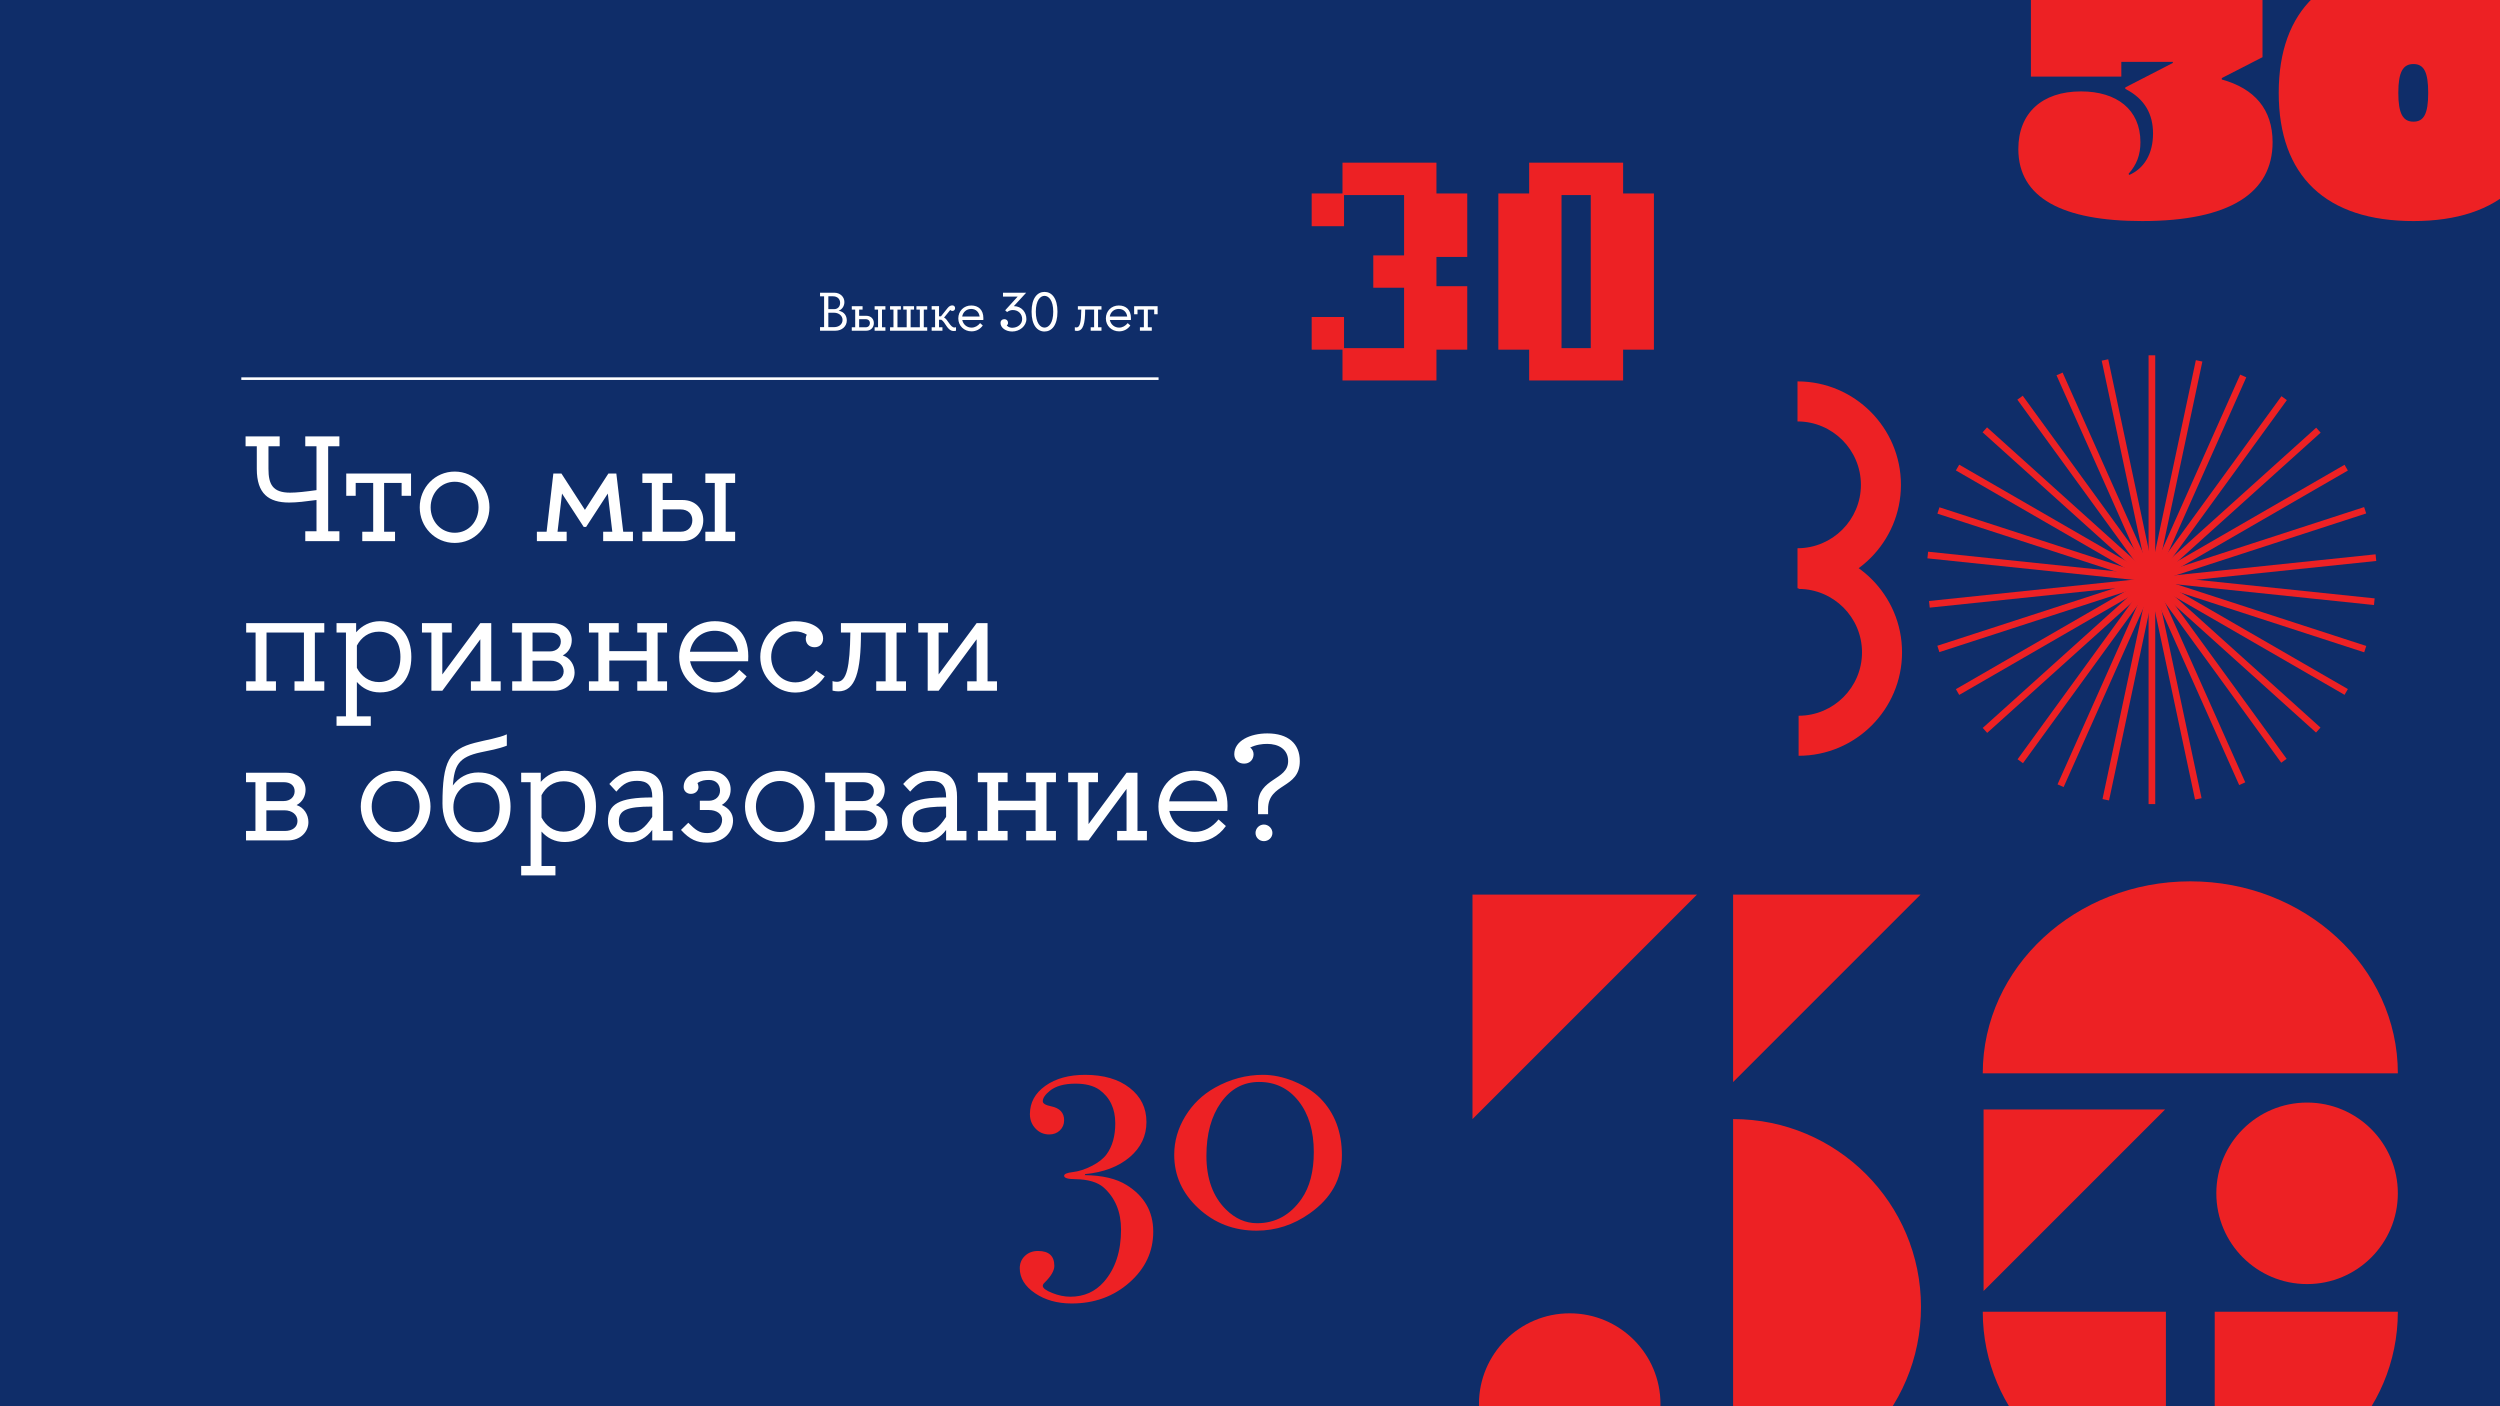 <?xml version="1.0" encoding="UTF-8"?> <!-- Generator: Adobe Illustrator 26.5.0, SVG Export Plug-In . SVG Version: 6.00 Build 0) --> <svg xmlns="http://www.w3.org/2000/svg" xmlns:xlink="http://www.w3.org/1999/xlink" id="Layer_1" x="0px" y="0px" viewBox="0 0 1920 1080" style="enable-background:new 0 0 1920 1080;" xml:space="preserve"> <style type="text/css"> .st0{fill:#0F2D69;} .st1{fill:#ED2124;} .st2{fill:#FFFFFF;} .st3{fill:none;stroke:#FFFFFF;stroke-width:2;} .st4{fill:#F91949;} </style> <rect class="st0" width="1920" height="1080"></rect> <g> <path class="st1" d="M1475.32,1003.74c0,79.7-64.6,144.3-144.3,144.3V859.45C1410.72,859.45,1475.32,924.05,1475.32,1003.74z"></path> <circle class="st1" cx="1205.54" cy="1078.33" r="69.7"></circle> <polygon class="st1" points="1474.99,687.04 1331.02,831.01 1331.02,687.04 "></polygon> <g> <path class="st1" d="M1682.16,676.87c-88.04,0-159.4,66-159.4,147.43l318.79,0C1841.55,742.87,1770.18,676.87,1682.16,676.87z"></path> <path class="st1" d="M1841.55,1007.39c0,77.67-62.98,140.65-140.65,140.65v-140.65H1841.55z"></path> <path class="st1" d="M1522.76,1007.39c0,77.67,62.98,140.65,140.65,140.65v-140.65H1522.76z"></path> <polygon class="st1" points="1523.38,991.48 1662.78,852.08 1523.38,852.08 "></polygon> <circle class="st1" cx="1771.84" cy="916.47" r="69.7"></circle> </g> <polygon class="st1" points="1303.27,687.04 1130.87,859.45 1130.87,687.04 "></polygon> </g> <g> <path class="st2" d="M973.2,571.31c8.5,0,16.09,3.91,16.09,13.21c0,14.94-23.1,12.76-23.1,33.21v7.58h7.7v-4.02 c0-20.22,24.36-15.28,24.36-36.77c0-13.56-9.08-21.26-24.94-21.26c-13.1,0-25.39,5.63-25.39,15.97c0,4.25,2.99,7.24,7.58,7.24 c4.25,0,7.24-2.99,7.24-7.24c0-1.95-1.03-4.14-2.64-5.06C964.58,571.88,969.41,571.31,973.2,571.31 M964.24,639.68 c0,3.56,2.87,6.32,6.43,6.32c3.56,0,6.55-2.76,6.55-6.32c0-3.45-2.99-6.43-6.55-6.43C967.11,633.24,964.24,636.23,964.24,639.68 M917.01,599.34c9.77,0,16.55,6.43,17.81,16.09h-36.89C899.54,605.89,907.01,599.34,917.01,599.34 M889.66,619.45 c0,15.63,12.3,27.35,27.92,27.35c9.65,0,18.16-4.25,23.9-12.41l-5.63-5.06c-4.71,5.86-10.92,9.54-18.16,9.54 c-9.77,0-17.58-6.43-19.65-16.09h44.58c0-1.26,0.11-2.64,0.11-3.91c0-17.58-10.34-26.89-25.74-26.89 C901.38,591.99,889.66,603.82,889.66,619.45 M843.24,593.48h-22.87v7.24h7.24v44.7H836l29.19-39.53v32.29h-7.24v7.24h22.87v-7.24 h-7.24v-44.7h-8.39L836,632.9v-32.17h7.24V593.48z M750.97,645.42h22.87v-7.24h-7.24v-15.97h28.73v15.97h-7.24v7.24h22.87v-7.24 h-7.24v-37.46h7.24v-7.24h-22.87v7.24h7.24v14.25h-28.73v-14.25h7.24v-7.24h-22.87v7.24h7.24v37.46h-7.24V645.42z M726.61,619.45 v7.93c-5.75,8.85-10.46,11.95-16.09,11.95c-5.97,0-9.54-2.3-9.54-8.5C700.98,622.21,706.73,619.45,726.61,619.45 M692.59,630.83 c0,10,6.66,15.97,16.78,15.97c6.78,0,12.87-3.45,17.24-9.42v8.04h15.63v-7.24h-7.24v-26.2c0-8.39-2.07-19.99-19.31-19.99 c-9.42,0-15.51,2.76-22.06,10.11l5.4,5.86c5.63-6.67,9.77-8.27,16.09-8.27c7.81,0,11.49,3.68,11.49,12.41v0.34 C700.63,612.44,692.59,617.73,692.59,630.83 M649.39,600.72h13.33c5.05,0,8.39,2.53,8.39,6.9s-3.33,7.58-8.39,7.58h-13.33V600.72z M663.52,638.18h-14.13v-15.86h13.9c5.98,0,10,3.45,10,8.16C673.29,635.2,669.49,638.18,663.52,638.18 M664.9,593.48h-31.14v7.24 H641v37.46h-7.24v7.24h32.29c9.42,0,15.63-6.43,15.63-14.02c0-5.86-3.45-11.26-9.08-13.1c4.71-2.53,6.9-7.12,6.9-11.72 C679.49,599.34,673.75,593.48,664.9,593.48 M572.17,619.45c0,15.05,11.72,27.35,26.89,27.35c15.17,0,26.66-12.3,26.66-27.35 c0-15.17-11.49-27.46-26.66-27.46C583.89,591.99,572.17,604.28,572.17,619.45 M599.06,599.8c10.8,0,18.27,8.85,18.27,19.65 c0,10.69-7.47,19.54-18.27,19.54c-10.69,0-18.5-8.85-18.5-19.54C580.55,608.65,588.37,599.8,599.06,599.8 M544.59,591.99 c-11.84,0-19.54,4.6-19.54,12.41c0,2.99,2.3,5.29,5.52,5.29c3.45,0,5.86-2.3,5.86-5.29c0-0.8-0.34-2.3-0.8-2.99 c2.87-2.07,5.86-2.41,8.96-2.41c5.63,0,8.39,3.79,8.39,8.27c0,4.25-3.33,7.7-8.5,7.7h-7.01v7.13h7.01c5.74,0,10.11,2.87,10.11,7.47 c0,4.94-3.79,10.23-11.49,10.23c-6.09,0-8.96-2.41-14.48-7.93l-5.63,5.51c6.78,7.47,12.41,9.77,20.11,9.77 c13.33,0,19.88-8.62,19.88-17.01c0-5.4-3.22-9.54-8.62-11.95c4.14-2.53,6.78-6.43,6.78-11.95 C561.13,598.65,555.27,591.99,544.59,591.99 M500.92,619.45v7.93c-5.75,8.85-10.46,11.95-16.09,11.95c-5.98,0-9.54-2.3-9.54-8.5 C475.3,622.21,481.04,619.45,500.92,619.45 M466.91,630.83c0,10,6.66,15.97,16.78,15.97c6.78,0,12.87-3.45,17.24-9.42v8.04h15.63 v-7.24h-7.24v-26.2c0-8.39-2.07-19.99-19.3-19.99c-9.42,0-15.51,2.76-22.06,10.11l5.4,5.86c5.63-6.67,9.77-8.27,16.09-8.27 c7.81,0,11.49,3.68,11.49,12.41v0.34C474.95,612.44,466.91,617.73,466.91,630.83 M415.89,610.72c3.33-6.32,9.19-10.69,16.89-10.69 c11.15,0,16.55,8.04,16.55,19.42c0,11.15-5.4,19.31-16.55,19.31c-7.7,0-13.56-4.48-16.89-10.92V610.72z M400.26,672.31h26.31v-7.24 h-10.69v-26.43c4.37,4.94,10.23,8.04,17.7,8.04c15.97,0,24.13-11.61,24.13-27.24c0-15.63-8.16-27.46-24.13-27.46 c-7.47,0-13.67,3.33-18.27,8.5v-7.01h-15.05v7.24h7.24v64.35h-7.24V672.31z M367.05,600.84c10.92,0,16.66,8.04,16.66,19.08 c0,11.26-5.75,19.19-16.66,19.19c-11.03,0-18.85-7.93-18.85-19.19C348.2,608.88,356.02,600.84,367.05,600.84 M339.82,617.04 c0,17.24,9.54,29.99,27.24,29.99c16.2,0,25.05-11.61,25.05-27.58c0-15.05-8.27-26.2-24.82-26.2c-8.27,0-14.94,3.79-19.53,10 c1.26-15.4,4.25-21.83,21.6-25.51c6.55-1.38,13.33-2.53,19.88-5.06v-8.73c-5.75,2.76-16.32,4.37-24.59,6.55 C344.99,575.56,339.82,584.87,339.82,617.04 M277.08,619.45c0,15.05,11.72,27.35,26.89,27.35c15.17,0,26.66-12.3,26.66-27.35 c0-15.17-11.49-27.46-26.66-27.46C288.8,591.99,277.08,604.28,277.08,619.45 M303.97,599.8c10.8,0,18.27,8.85,18.27,19.65 c0,10.69-7.47,19.54-18.27,19.54c-10.69,0-18.5-8.85-18.5-19.54C285.47,608.65,293.28,599.8,303.97,599.8 M204.57,600.72h13.33 c5.05,0,8.39,2.53,8.39,6.9s-3.33,7.58-8.39,7.58h-13.33V600.72z M218.7,638.18h-14.13v-15.86h13.9c5.97,0,10,3.45,10,8.16 C228.47,635.2,224.68,638.18,218.7,638.18 M220.08,593.48h-31.14v7.24h7.24v37.46h-7.24v7.24h32.29c9.42,0,15.63-6.43,15.63-14.02 c0-5.86-3.45-11.26-9.08-13.1c4.71-2.53,6.9-7.12,6.9-11.72C234.68,599.34,228.93,593.48,220.08,593.48"></path> <path class="st2" d="M728.1,478.57h-22.87v7.24h7.24v44.7h8.39l29.19-39.53v32.29h-7.24v7.24h22.87v-7.24h-7.24v-44.7h-8.39 l-29.19,39.41v-32.17h7.24V478.57z M639.39,530.4c1.49,0.34,2.99,0.57,4.48,0.57c13.1,0,17.35-15.17,17.35-45.16h18.96v37.46h-7.24 v7.24h22.87v-7.24h-7.24v-37.46h7.24v-7.24h-49.98v7.24h7.24c-0.35,26.66-2.87,37.81-10.23,37.81c-0.92,0-2.41-0.11-3.45-0.57 V530.4z M583.89,504.54c0,15.05,11.84,27.35,27,27.35c9.31,0,17.35-4.83,22.52-12.41l-6.55-4.48c-3.68,5.4-9.42,9.08-15.97,9.08 c-10.8,0-18.62-8.85-18.62-19.54c0-10.8,7.81-19.65,18.62-19.65c2.87,0,6.43,1.03,8.73,2.53c-0.46,0.8-0.8,1.95-0.8,2.99 c0,4.02,2.64,6.67,6.78,6.67c3.91,0,6.55-2.64,6.55-6.67c0-8.96-10.92-13.33-21.26-13.33 C595.72,477.08,583.89,489.37,583.89,504.54 M548.95,484.43c9.77,0,16.55,6.44,17.81,16.09h-36.89 C531.49,490.98,538.96,484.43,548.95,484.43 M521.6,504.54c0,15.63,12.3,27.35,27.92,27.35c9.65,0,18.16-4.25,23.9-12.41 l-5.63-5.06c-4.71,5.86-10.92,9.54-18.16,9.54c-9.77,0-17.58-6.43-19.65-16.09h44.59c0-1.26,0.11-2.64,0.11-3.91 c0-17.58-10.34-26.89-25.74-26.89C533.32,477.08,521.6,488.91,521.6,504.54 M452.31,530.51h22.87v-7.24h-7.24V507.3h28.73v15.97 h-7.24v7.24h22.87v-7.24h-7.24v-37.46h7.24v-7.24h-22.87v7.24h7.24v14.25h-28.73v-14.25h7.24v-7.24h-22.87v7.24h7.24v37.46h-7.24 V530.51z M408.99,485.81h13.33c5.06,0,8.39,2.53,8.39,6.9c0,4.37-3.33,7.58-8.39,7.58h-13.33V485.81z M423.13,523.27h-14.13v-15.86 h13.9c5.97,0,10,3.45,10,8.16C432.89,520.28,429.1,523.27,423.13,523.27 M424.51,478.57h-31.14v7.24h7.24v37.46h-7.24v7.24h32.29 c9.42,0,15.63-6.43,15.63-14.02c0-5.86-3.45-11.26-9.08-13.1c4.71-2.53,6.9-7.12,6.9-11.72 C439.1,484.43,433.35,478.57,424.51,478.57 M346.94,478.57h-22.87v7.24h7.24v44.7h8.39l29.19-39.53v32.29h-7.24v7.24h22.87v-7.24 h-7.24v-44.7h-8.39l-29.19,39.41v-32.17h7.24V478.57z M274.09,495.81c3.33-6.32,9.19-10.69,16.89-10.69 c11.15,0,16.55,8.04,16.55,19.42c0,11.15-5.4,19.3-16.55,19.3c-7.7,0-13.56-4.48-16.89-10.92V495.81z M258.46,557.4h26.31v-7.24 h-10.69v-26.43c4.37,4.94,10.23,8.04,17.7,8.04c15.97,0,24.13-11.61,24.13-27.23c0-15.63-8.16-27.46-24.13-27.46 c-7.47,0-13.68,3.33-18.27,8.5v-7.01h-15.05v7.24h7.24v64.35h-7.24V557.4z M249.04,478.57h-59.98v7.24h7.24v37.46h-7.24v7.24h22.87 v-7.24h-7.24v-37.46h28.73v37.46h-7.24v7.24h22.87v-7.24h-7.24v-37.46h7.24V478.57z"></path> <path class="st2" d="M508.97,408.36v-17.12h13.67c5.86,0,9.08,3.56,9.08,8.27c0,4.71-2.99,8.85-8.85,8.85H508.97z M541.71,370.9 h7.24v37.46h-7.24v7.24h22.87v-7.24h-7.24V370.9h7.24v-7.24h-22.87V370.9z M493.34,370.9h7.24v37.46h-7.24v7.24h30.68 c10.57,0,16.09-7.81,16.09-16.09c0-8.27-5.52-15.51-16.09-15.51h-15.05v-13.1h7.24v-7.24h-22.87V370.9z M412.33,415.6h22.87v-7.24 h-7.01l3.45-29.3l16.66,25.63h1.84l16.66-25.63l3.45,29.3h-7.01v7.24h22.87v-7.24h-7.47l-5.29-44.7h-6.09l-18.04,27.92 l-18.04-27.92h-6.21l-5.17,44.7h-7.47V415.6z M322.35,389.63c0,15.05,11.72,27.35,26.89,27.35c15.17,0,26.66-12.3,26.66-27.35 c0-15.17-11.49-27.46-26.66-27.46C334.07,362.17,322.35,374.46,322.35,389.63 M349.24,369.98c10.8,0,18.27,8.85,18.27,19.65 c0,10.69-7.47,19.53-18.27,19.53c-10.69,0-18.5-8.85-18.5-19.53C330.74,378.83,338.56,369.98,349.24,369.98 M273.17,380.78v-9.88 h13.44v37.46h-8.39v7.24h25.17v-7.24h-8.39V370.9h13.44v9.88h7.24v-17.12h-49.76v17.12H273.17z M188.6,342.75h8.62v17.35 c0,19.08,9.08,25.85,24.82,25.85c5.86,0,12.52-0.8,21.03-1.95v24.02h-8.62v7.58h26.2v-7.58h-8.62v-65.27h8.62v-7.58h-26.2v7.58 h8.62v33.67c-8.16,1.15-15.17,1.95-20.23,1.95c-13.44,0-16.66-6.43-16.66-18.27v-17.35h8.62v-7.58h-26.2V342.75z"></path> <line class="st3" x1="185.33" y1="290.8" x2="889.78" y2="290.8"></line> <path class="st2" d="M873.61,241.35v-3.58h4.88v13.59h-3.04v2.63h9.13v-2.63h-3.04v-13.59h4.88v3.58h2.63v-6.21h-18.04v6.21H873.61 z M859.23,237.27c3.54,0,6,2.33,6.46,5.83h-13.38C852.9,239.64,855.61,237.27,859.23,237.27 M849.31,244.56 c0,5.67,4.46,9.92,10.13,9.92c3.5,0,6.58-1.54,8.67-4.5l-2.04-1.83c-1.71,2.13-3.96,3.46-6.58,3.46c-3.54,0-6.38-2.33-7.13-5.83 h16.17c0-0.46,0.04-0.96,0.04-1.42c0-6.38-3.75-9.75-9.33-9.75C853.56,234.6,849.31,238.89,849.31,244.56 M825.48,253.94 c0.54,0.12,1.08,0.21,1.63,0.21c4.75,0,6.29-5.5,6.29-16.38h6.88v13.59h-2.63v2.63h8.29v-2.63h-2.63v-13.59h2.63v-2.63h-18.13v2.63 h2.63c-0.13,9.67-1.04,13.71-3.71,13.71c-0.33,0-0.88-0.04-1.25-0.21V253.94z M802.18,224.18c-5.46,0-9.92,4.71-9.92,15.21 c0,10.5,4.46,15.21,9.92,15.21c5.5,0,9.96-4.71,9.96-15.21C812.14,228.89,807.68,224.18,802.18,224.18 M802.18,251.6 c-3.21,0-6.67-3.46-6.67-12.21c0-8.75,3.46-12.17,6.67-12.17c3.21,0,6.71,3.42,6.71,12.17C808.89,248.15,805.39,251.6,802.18,251.6 M777.35,254.6c5.88,0,10.92-4.29,10.92-9.58c0-5-3.46-9.83-9.63-9.92l9.46-10.29H770.3v3h11.25l-9.58,10.5l1.46,1.33 c1.38-0.96,2.71-1.54,4.42-1.54c4.29,0,7.17,3.08,7.17,6.92c0,3.92-3.38,6.71-7.67,6.71c-0.96,0-2.88-0.29-4.17-1.75 c0.67-0.5,1-1.29,1-2.04c0-1.67-1.17-2.83-2.83-2.83c-1.79,0-2.96,1.17-2.96,2.83C768.39,251.9,772.6,254.6,777.35,254.6 M745.88,237.27c3.54,0,6,2.33,6.46,5.83h-13.38C739.55,239.64,742.26,237.27,745.88,237.27 M735.97,244.56 c0,5.67,4.46,9.92,10.13,9.92c3.5,0,6.58-1.54,8.67-4.5l-2.04-1.83c-1.71,2.13-3.96,3.46-6.58,3.46c-3.54,0-6.38-2.33-7.13-5.83 h16.17c0-0.46,0.04-0.96,0.04-1.42c0-6.38-3.75-9.75-9.33-9.75C740.22,234.6,735.97,238.89,735.97,244.56 M729.8,238.06 c0.33,0.46,0.92,0.75,1.63,0.75c1.25,0,2.08-0.88,2.08-2.13c0-1.25-0.83-2.13-2.08-2.13c-1.5,0-2.54,0.67-3.71,2.08l-5.04,6.29 h-1.5v-7.79h-5.67v2.63h2.63v13.59h-2.63v2.63h8.29v-2.63h-2.63v-5.79h1.75c3.29,1.88,4.5,8.67,9.58,8.67 c0.58,0,1.17-0.08,1.71-0.25v-2.71c-0.38,0.17-0.79,0.25-1.17,0.25c-3.25,0-5.21-6.46-8-7.63L729.8,238.06z M691.84,235.14h-8.29 v2.63h2.63v13.59h-2.63v2.63h28.55v-2.63h-2.63v-13.59h2.63v-2.63h-8.29v2.63h2.63v13.59h-7.08v-13.59h2.63v-2.63h-8.29v2.63h2.63 v13.59h-7.08v-13.59h2.63V235.14z M659.83,251.35v-6.21h4.96c2.13,0,3.29,1.29,3.29,3s-1.08,3.21-3.21,3.21H659.83z M671.71,237.77 h2.63v13.59h-2.63v2.63H680v-2.63h-2.63v-13.59H680v-2.63h-8.29V237.77z M654.16,237.77h2.63v13.59h-2.63v2.63h11.13 c3.83,0,5.83-2.83,5.83-5.83s-2-5.63-5.83-5.63h-5.46v-4.75h2.63v-2.63h-8.29V237.77z M639.79,227.56c3.21,0,5.42,2,5.42,5.04 c0,2.79-1.75,4.83-4.63,4.83h-4.42v-9.88H639.79z M636.16,251.23v-11.04h4.5c3.63,0,6.42,2.42,6.42,5.46 c0,3.29-2.63,5.29-5.67,5.54c-0.25,0.04-0.5,0.04-0.75,0.04H636.16z M629.78,227.56h3.13v23.67h-3.13v2.75h11.92 c4.83,0,8.63-3.33,8.63-7.83c0-3.25-1.58-6.63-6.25-7.5c2.67-1,4.42-3.58,4.42-6.67c0-4.04-3.33-7.17-7.75-7.17h-10.96V227.56z"></path> </g> <g> <g> <g> <rect x="1650.1" y="272.88" class="st1" width="5.12" height="344.67"></rect> </g> <g> <rect x="1650.1" y="272.88" transform="matrix(0.913 -0.407 0.407 0.913 -38.206 710.686)" class="st1" width="5.13" height="344.67"></rect> </g> <g> <rect x="1650.1" y="272.88" transform="matrix(0.669 -0.743 0.743 0.669 215.956 1375.474)" class="st1" width="5.12" height="344.67"></rect> </g> <g> <rect x="1650.1" y="272.88" transform="matrix(0.309 -0.951 0.951 0.309 718.534 1879.408)" class="st1" width="5.13" height="344.67"></rect> </g> <g> <rect x="1480.32" y="442.65" transform="matrix(0.995 -0.104 0.104 0.995 -37.467 175.08)" class="st1" width="344.67" height="5.13"></rect> </g> <g> <rect x="1480.32" y="442.65" transform="matrix(0.866 -0.5 0.5 0.866 -1.162 886.093)" class="st1" width="344.67" height="5.12"></rect> </g> <g> <rect x="1480.32" y="442.65" transform="matrix(0.588 -0.809 0.809 0.588 320.962 1520.427)" class="st1" width="344.67" height="5.12"></rect> </g> <g> <rect x="1480.32" y="442.65" transform="matrix(0.208 -0.978 0.978 0.208 873.908 1969.369)" class="st1" width="344.67" height="5.12"></rect> </g> <g> <rect x="1650.1" y="272.88" transform="matrix(0.978 -0.208 0.208 0.978 -56.451 353.335)" class="st1" width="5.12" height="344.67"></rect> </g> <g> <rect x="1650.1" y="272.88" transform="matrix(0.809 -0.588 0.588 0.809 53.94 1056.44)" class="st1" width="5.12" height="344.67"></rect> </g> <g> <rect x="1650.1" y="272.88" transform="matrix(0.5 -0.866 0.866 0.5 440.76 1653.85)" class="st1" width="5.12" height="344.67"></rect> </g> <g> <rect x="1650.1" y="272.88" transform="matrix(0.104 -0.995 0.995 0.104 1037.133 2042.283)" class="st1" width="5.13" height="344.67"></rect> </g> <g> <rect x="1480.32" y="442.65" transform="matrix(0.951 -0.309 0.309 0.951 -56.697 532.403)" class="st1" width="344.67" height="5.13"></rect> </g> <g> <rect x="1480.32" y="442.65" transform="matrix(0.743 -0.669 0.669 0.743 126.733 1220.487)" class="st1" width="344.67" height="5.12"></rect> </g> <g> <rect x="1480.32" y="442.65" transform="matrix(0.407 -0.913 0.913 0.407 573.554 1773.759)" class="st1" width="344.67" height="5.13"></rect> </g> </g> <g> <g> <g> <path class="st1" d="M1380.48,451.8v-30.75c26.85,0,48.7-21.84,48.7-48.7c0-26.85-21.84-48.69-48.7-48.69v-30.75 c43.81,0,79.44,35.64,79.44,79.44S1424.29,451.8,1380.48,451.8z"></path> </g> </g> <g> <g> <path class="st1" d="M1381.33,580.44v-30.75c26.85,0,48.7-21.84,48.7-48.69c0-26.85-21.84-48.7-48.7-48.7v-30.75 c43.81,0,79.44,35.64,79.44,79.44S1425.13,580.44,1381.33,580.44z"></path> </g> </g> </g> </g> <g> <path class="st1" d="M1550.08,114.46c0-27.66,18.26-44.26,48.13-44.26c27.38,0,45.64,13.83,45.64,39c0,9.68-2.77,17.15-9.13,24.34 l0.55,0.83c11.34-4.98,18.26-16.04,18.26-31.81c0-14.66-6.09-26.55-21.3-34.3v-1.11l36.51-18.81v-0.83h-39.56v11.34h-69.43v-81.6 h177.86v66.66l-31.26,16.04v1.11c25.17,6.92,39,22.96,39,48.13c0,39-32.92,60.58-100.13,60.58 C1584.1,169.78,1550.08,152.08,1550.08,114.46z"></path> <path class="st1" d="M1750.06,71.31c0-63.9,36.24-98.47,103.45-98.47c66.94,0,103.18,34.58,103.18,98.47s-36.24,98.47-103.18,98.47 C1786.3,169.78,1750.06,135.21,1750.06,71.31z M1864.86,71.31c0-16.04-3.32-22.13-11.34-22.13s-11.62,6.09-11.62,22.13 c0,16.04,3.6,22.13,11.62,22.13S1864.86,87.35,1864.86,71.31z"></path> </g> <g> <path class="st1" d="M885.69,945.92c0,15.26-6.09,28.27-18.25,39.02c-12.17,10.75-26.96,16.13-44.39,16.13 c-11.04,0-20.45-2.65-28.22-7.93c-7.76-5.29-11.65-11.67-11.65-19.12c0-3.82,1.32-6.98,3.96-9.5c2.63-2.52,6-3.77,10.08-3.77 c8.33,0,12.5,3.81,12.5,11.45c0,3.64-2.46,7.89-7.37,12.75c-0.98,0.87-1.48,1.73-1.48,2.6c0,1.73,2.41,3.55,7.22,5.46 c4.81,1.91,9.46,2.86,13.93,2.86c10.49,0,19.09-3.82,25.79-11.45c8.77-10.06,13.15-23.41,13.15-40.06 c0-13.7-4.51-24.54-13.53-32.52c-4.68-3.99-11.8-6.07-21.33-6.24c-5.9,0-8.85-0.87-8.85-2.6c0-1.39,2.25-2.34,6.76-2.86 c4.51-0.52,9.32-2.08,14.44-4.68c5.11-2.6,8.89-5.55,11.32-8.85c4.51-6.07,6.76-14.05,6.76-23.93c0-11.27-4.08-19.86-12.23-25.76 c-4.51-3.12-10.58-4.68-18.21-4.68c-8.67,0-15.26,1.82-19.77,5.46c-3.64,2.95-5.46,5.64-5.46,8.06c0,1.74,2.17,3.04,6.5,3.9 c6.59,1.39,9.89,4.94,9.89,10.67c0,3.12-1.09,5.72-3.25,7.81c-2.17,2.08-4.9,3.12-8.2,3.12c-4.16,0-7.67-1.52-10.54-4.55 c-2.86-3.03-4.29-6.72-4.29-11.06c0-8.85,3.94-16.09,11.84-21.72c7.89-5.63,18.08-8.45,30.57-8.45c14.22,0,25.63,3.34,34.21,10.02 c8.59,6.68,12.88,15.39,12.88,26.15c0,10.76-4.29,19.77-12.88,27.06c-8.59,7.28-19.99,11.62-34.21,13.01l-0.26,0.78 c13.53,0.18,24.19,2.69,32,7.55C878.83,918.52,885.69,930.49,885.69,945.92z"></path> <path class="st1" d="M1030.59,887.39c0,18.04-8.24,32.87-24.72,44.49c-12.49,8.85-26.11,13.27-40.85,13.27 c-17.35,0-32.22-5.72-44.62-17.17c-12.4-11.45-18.6-25.15-18.6-41.11c0-10.41,2.82-20.25,8.46-29.53 c5.63-9.28,13.22-16.61,22.76-21.98c11.79-6.59,24.11-9.89,36.94-9.89c7.8,0,15.78,1.69,23.93,5.07 c8.15,3.38,14.83,7.67,20.03,12.88C1025.04,854.7,1030.59,869.35,1030.59,887.39z M1009,884.79c0-16.13-3.87-29.14-11.61-39.02 c-7.74-9.89-17.88-14.83-30.41-14.83c-12.01,0-21.75,5.25-29.23,15.74c-7.48,10.5-11.22,24.15-11.22,40.97 c0,17.52,4.96,31.22,14.88,41.11c7.13,7.11,15.13,10.67,24.01,10.67c14.09,0,25.49-6.24,34.19-18.73 C1005.87,911.67,1009,899.71,1009,884.79z"></path> </g> <g> <path class="st1" d="M1126.85,268.55h-23.66v23.66h-72.16v-23.66h-23.66v-25.09h24.85v23.9h46.12V221h-23.66v-24.85h23.66V149.8 h-46.12v23.9h-24.85V148.6h23.66v-23.66h72.16v23.66h23.66v48.75h-23.66v22.46h23.66V268.55z"></path> <path class="st1" d="M1270.21,268.55h-23.66v23.66h-72.16v-23.66h-23.66V148.6h23.66v-23.66h72.16v23.66h23.66V268.55z M1221.71,267.36V149.8h-22.46v117.56H1221.71z"></path> </g> <circle class="st4" cx="914.93" cy="1318.3" r="27.91"></circle> </svg> 